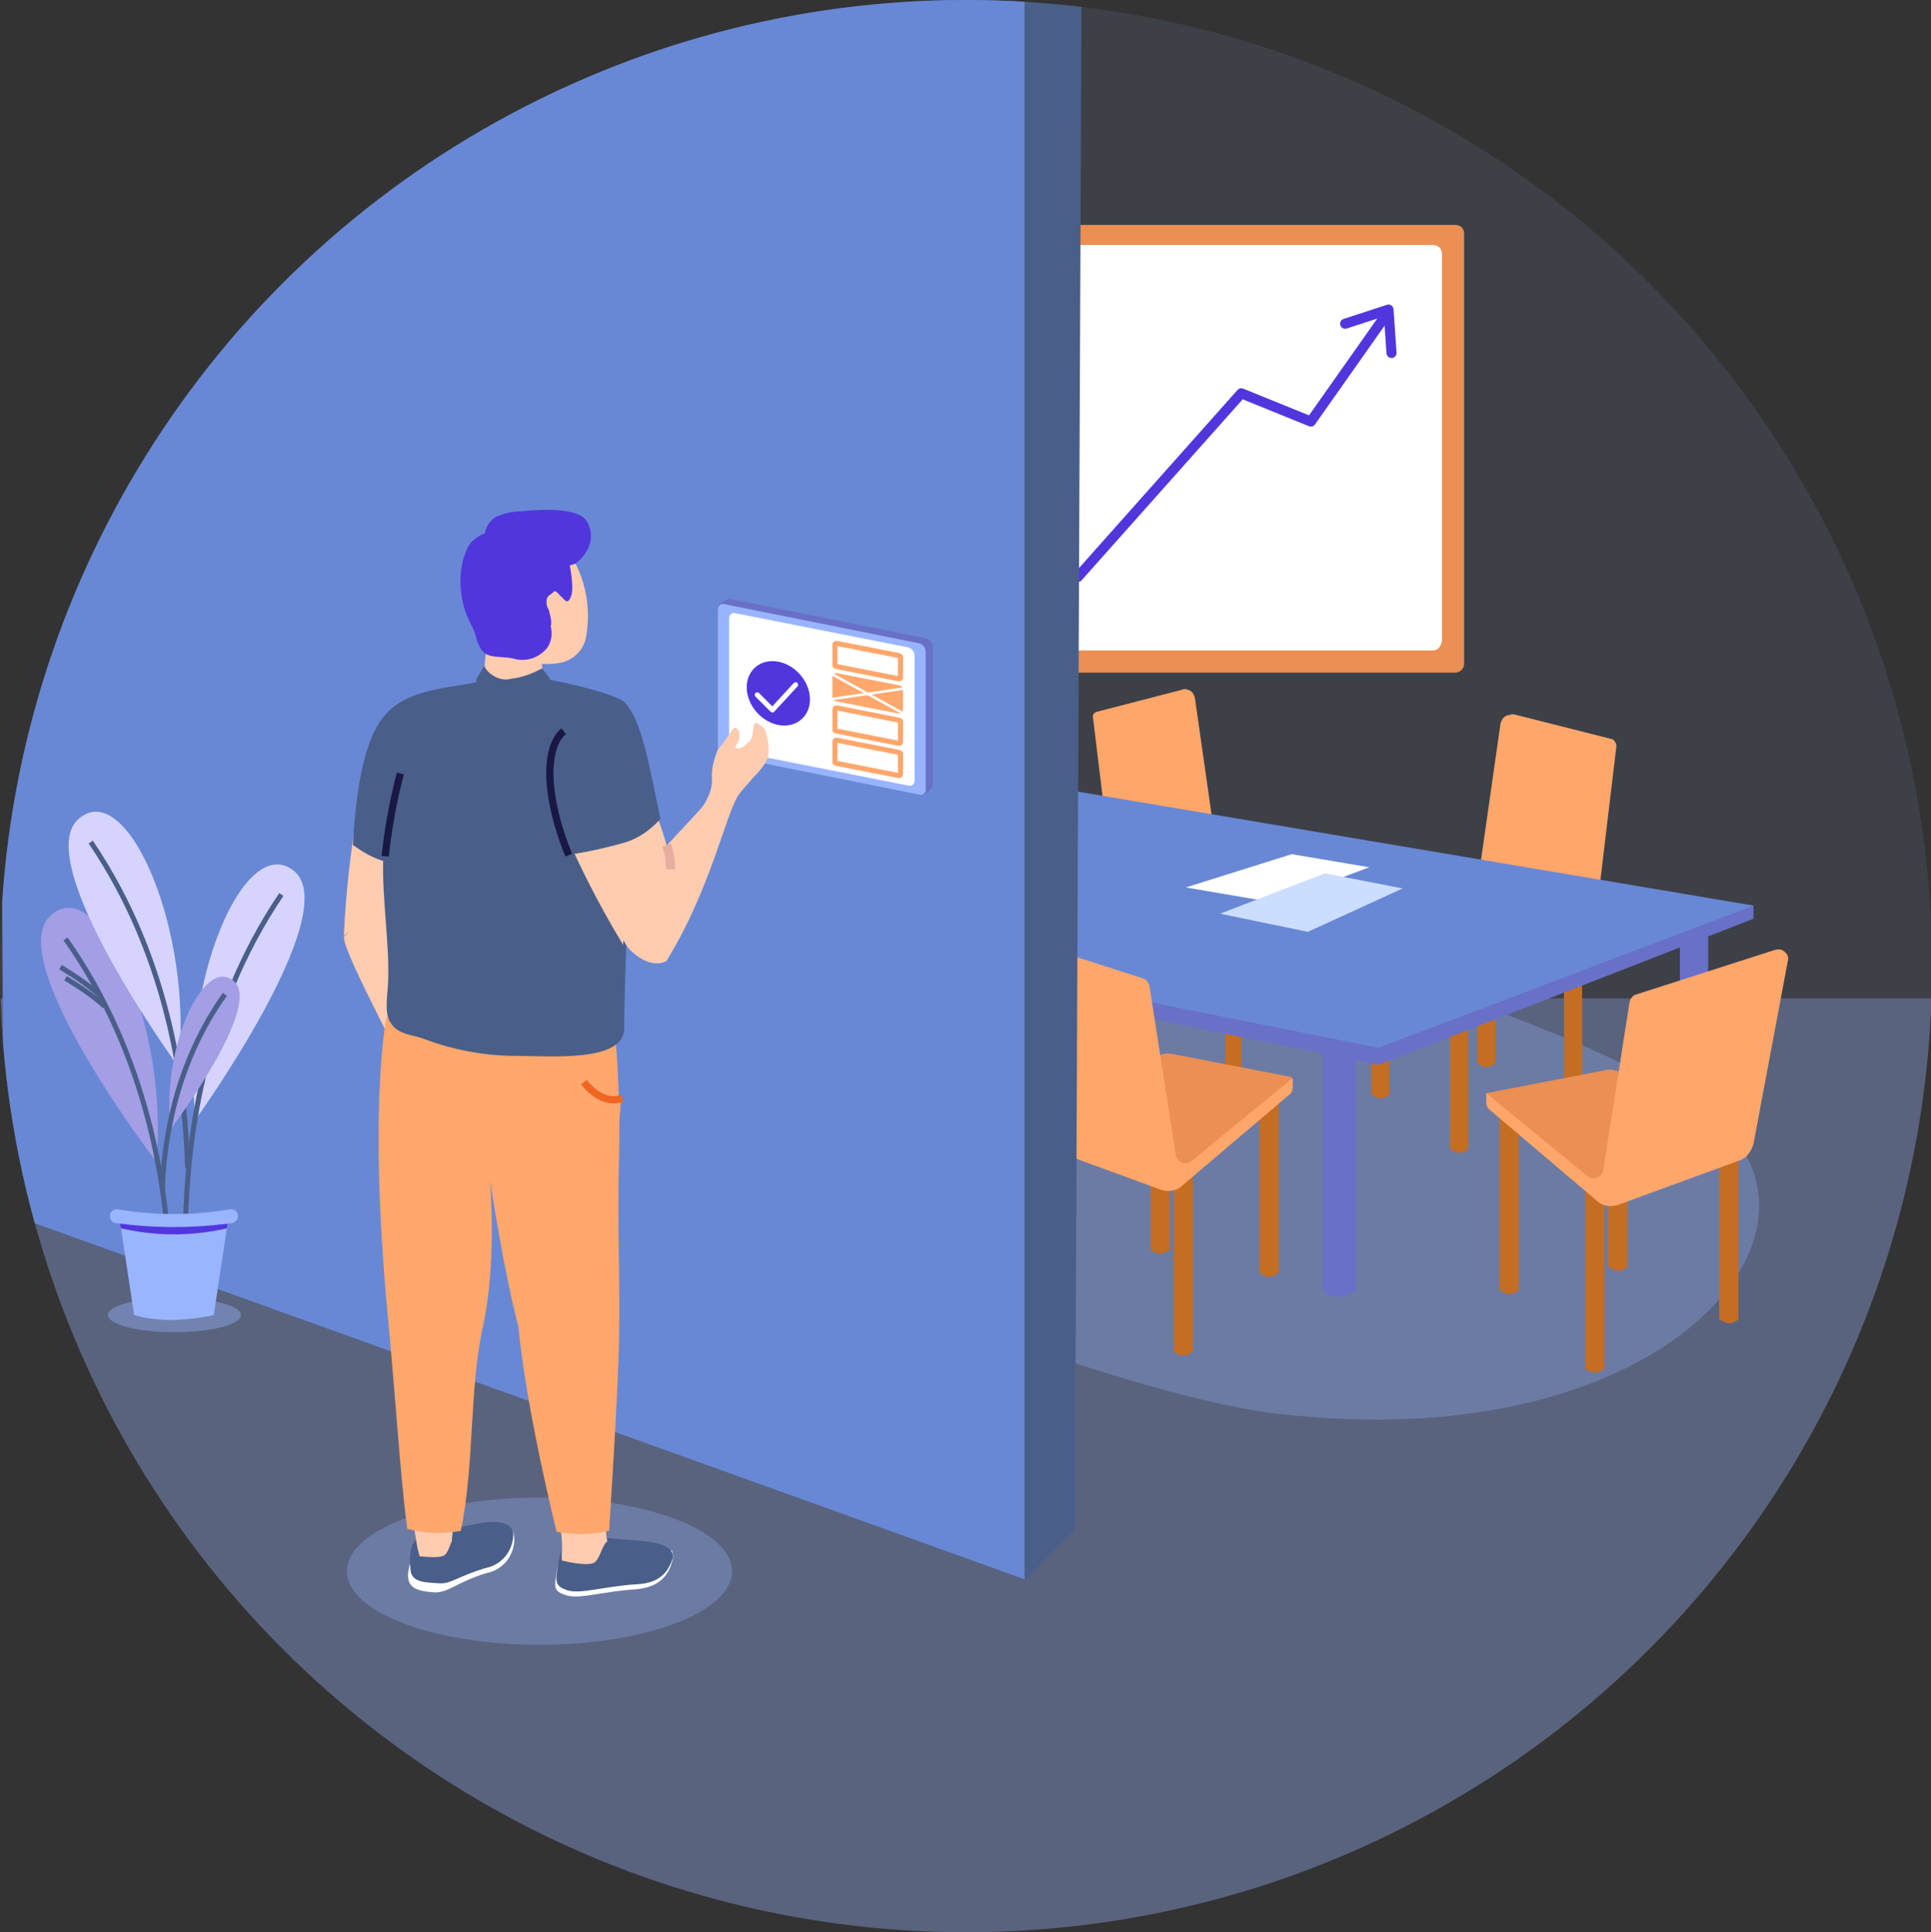 <?xml version="1.0" encoding="utf-8"?>
<!-- Generator: Adobe Illustrator 26.0.1, SVG Export Plug-In . SVG Version: 6.00 Build 0)  -->
<svg version="1.1" id="Calque_1" xmlns="http://www.w3.org/2000/svg" xmlns:xlink="http://www.w3.org/1999/xlink" x="0px" y="0px"
	 viewBox="0 0 191.5 191.6" style="enable-background:new 0 0 191.5 191.6;" xml:space="preserve">
<rect x="0" y="0" width="191.5" height="191.6" fill="#333333" stroke="none"/>
<style type="text/css">
	
		.st0{opacity:0.1;clip-path:url(#SVGID_00000050657803041933737080000005854862139451461003_);fill:#99B4FF;enable-background:new    ;}
	
		.st1{opacity:0.3;clip-path:url(#SVGID_00000092457641222054152550000005250116526367811488_);fill:#99B4FF;enable-background:new    ;}
	.st2{fill:#C46E24;}
	.st3{fill:#FFA66B;}
	.st4{display:none;}
	.st5{display:inline;fill:#C46E24;}
	.st6{display:inline;fill:#EB8F54;}
	.st7{fill:#6970C7;}
	.st8{fill:#6888D5;}
	.st9{fill:#FFFFFF;}
	.st10{fill:#CCDEFF;}
	.st11{fill:#EB8F54;}
	.st12{fill:none;stroke:#5236DD;stroke-linejoin:round;stroke-miterlimit:10;}
	.st13{fill:none;stroke:#5236DD;stroke-linecap:round;stroke-linejoin:round;stroke-miterlimit:10;}
	
		.st14{opacity:0.3;clip-path:url(#SVGID_00000175299131831948492860000008923047475892807097_);fill:#0C0C54;enable-background:new    ;}
	.st15{clip-path:url(#SVGID_00000175299131831948492860000008923047475892807097_);fill:#495F89;}
	.st16{clip-path:url(#SVGID_00000175299131831948492860000008923047475892807097_);fill:#6888D5;}
	.st17{fill:#A39EE5;}
	.st18{fill:none;stroke:#495F89;stroke-width:0.5;stroke-miterlimit:10;}
	.st19{fill:#D6D4FF;}
	.st20{opacity:0.4;fill:#99B4FF;enable-background:new    ;}
	.st21{fill:#99B5FF;}
	.st22{fill:#5236DE;}
	.st23{fill:#99B4FF;}
	.st24{fill:none;stroke:#FFA66B;stroke-width:0.5;stroke-miterlimit:10;}
	.st25{fill:#FFA76C;stroke:#FFA76C;stroke-width:0.5;stroke-miterlimit:10;}
	.st26{fill:none;stroke:#FFFFFF;stroke-width:0.25;stroke-linecap:round;stroke-miterlimit:10;}
	.st27{fill:#5236DD;stroke:#5236DD;stroke-width:0.5;stroke-linecap:round;stroke-linejoin:round;stroke-miterlimit:10;}
	.st28{fill:none;stroke:#FFFFFF;stroke-width:0.5;stroke-linecap:round;stroke-linejoin:round;stroke-miterlimit:10;}
	.st29{fill:#FFCCB0;}
	.st30{fill:#495F89;}
	.st31{fill:#5236DD;}
	.st32{fill:#FFA76C;}
	.st33{fill:none;stroke:#191844;stroke-width:0.72;stroke-miterlimit:10;}
	.st34{fill:none;stroke:#F06522;stroke-width:0.72;stroke-miterlimit:10;}
	.st35{fill:none;stroke:#E8ACA0;stroke-width:0.9;stroke-miterlimit:10;}
</style>
<g id="Groupe_1772">
	<g>
		<g>
			<g>
				<defs>
					<circle id="SVGID_1_" cx="95.8" cy="95.8" r="95.8"/>
				</defs>
				<clipPath id="SVGID_00000035524979192718849630000010615006478415690163_">
					<use xlink:href="#SVGID_1_"  style="overflow:visible;"/>
				</clipPath>
				
					<rect id="Rectangle_1024" x="-11.6" y="-10.4" style="opacity:0.1;clip-path:url(#SVGID_00000035524979192718849630000010615006478415690163_);fill:#99B4FF;enable-background:new    ;" width="215.8" height="212.5"/>
			</g>
		</g>
		<g>
			<g>
				<defs>
					<circle id="SVGID_00000083807655199429217170000003266055414915149698_" cx="95.8" cy="95.8" r="95.8"/>
				</defs>
				<clipPath id="SVGID_00000086659224263902672530000017001269507667432603_">
					<use xlink:href="#SVGID_00000083807655199429217170000003266055414915149698_"  style="overflow:visible;"/>
				</clipPath>
				
					<path style="opacity:0.3;clip-path:url(#SVGID_00000086659224263902672530000017001269507667432603_);fill:#99B4FF;enable-background:new    ;" d="
					M106.1,87.2c0,0,53.8,13.6,65,24.7s-6.3,31.9-42.3,28.5c-18.3-1.2-61.5-20.5-61.5-20.5L106.1,87.2z"/>
				
					<ellipse style="opacity:0.3;clip-path:url(#SVGID_00000086659224263902672530000017001269507667432603_);fill:#99B4FF;enable-background:new    ;" cx="53.5" cy="155.8" rx="19.1" ry="7.3"/>
				
					<rect id="Rectangle_1024_00000142175004958087895900000010122177683017559433_" x="-9.1" y="99" style="opacity:0.3;clip-path:url(#SVGID_00000086659224263902672530000017001269507667432603_);fill:#99B4FF;enable-background:new    ;" width="210.2" height="95.1"/>
			</g>
		</g>
		<g>
			<path class="st2" d="M156.9,109.8c-0.6,0.6-1.2,0.5-1.8,0l0-17.5l1.8,0L156.9,109.8z"/>
			<path class="st2" d="M145.6,113.9c-0.6,0.6-1.2,0.5-1.8,0l0-17.5l1.8,0L145.6,113.9z"/>
			<path class="st2" d="M148.3,105.4c-0.6,0.6-1.2,0.5-1.8,0l0-17.5l1.8,0L148.3,105.4z"/>
			<path class="st2" d="M137.8,108.5c-0.6,0.6-1.2,0.5-1.8,0l0-17.5l1.8,0L137.8,108.5z"/>
			<path class="st3" d="M133.4,91.5l0-0.2c-0.1-0.6,0.3-1.1,0.8-1.3l11.4-2.8c0.6-0.1,1.1-0.7,1.2-1.4l2-14c0.1-0.4,0.3-0.8,0.8-0.9
				l0.1,0c0.2-0.1,0.4-0.1,0.7,0l9.5,2.4c0.2,0.1,0.4,0.4,0.4,0.7l-2.2,18.4c-0.1,0.7-0.5,1.2-1.1,1.4l-14.6,4.9
				c-0.3,0.1-0.7,0-1-0.2l-7.4-6.1C133.6,92.1,133.4,91.8,133.4,91.5z"/>
		</g>
		<g>
			<path class="st2" d="M111.3,87.7l1.6,0l0,15.7c-0.5,0.5-1.1,0.6-1.6,0L111.3,87.7z"/>
			<path class="st2" d="M121.5,91.4l1.6,0l0,15.7c-0.5,0.5-1.1,0.6-1.6,0L121.5,91.4z"/>
			<path class="st2" d="M119.1,83.8l1.6,0l0,15.7c-0.5,0.5-1.1,0.6-1.6,0L119.1,83.8z"/>
			<path class="st2" d="M128.5,86.6l1.6,0l0,15.7c-0.5,0.5-1.1,0.6-1.6,0L128.5,86.6z"/>
			<path class="st3" d="M132.1,87.7l-6.6,5.5c-0.3,0.2-0.6,0.3-0.9,0.2L111.4,89c-0.5-0.2-0.9-0.7-1-1.3l-2-16.5
				c-0.1-0.3,0.1-0.5,0.3-0.6l8.5-2.2c0.2-0.1,0.4-0.1,0.6,0l0,0c0.4,0.1,0.6,0.4,0.7,0.8l1.8,12.6c0.1,0.7,0.5,1.2,1.1,1.3
				l10.2,2.5c0.5,0.2,0.8,0.6,0.7,1.2l0,0.2C132.5,87.3,132.3,87.5,132.1,87.7z"/>
		</g>
		<g class="st4">
			<path class="st5" d="M145.1,106.3c-0.6,0.6-1.2,0.5-1.8,0l0-17.5l1.8,0L145.1,106.3z"/>
			<path class="st5" d="M133.8,110.4c-0.6,0.6-1.2,0.5-1.8,0l0-17.5l1.8,0L133.8,110.4z"/>
			<path class="st5" d="M136.5,102c-0.6,0.6-1.2,0.5-1.8,0l0-17.5l1.8,0L136.5,102z"/>
			<path class="st5" d="M126,105.1c-0.6,0.6-1.2,0.5-1.8,0l0-17.5l1.8,0L126,105.1z"/>
			<path class="st6" d="M121.6,88.1l0-0.2c-0.1-0.6,0.3-1.1,0.8-1.3l11.4-2.8c0.6-0.1,1.1-0.7,1.2-1.4l2-14c0.1-0.4,0.3-0.8,0.8-0.9
				l0.1,0c0.2-0.1,0.4-0.1,0.7,0l9.5,2.4c0.2,0.1,0.4,0.4,0.4,0.7l-2.2,18.4c-0.1,0.7-0.5,1.2-1.1,1.4l-14.6,4.9
				c-0.3,0.1-0.7,0-1-0.2l-7.4-6.1C121.8,88.6,121.7,88.3,121.6,88.1z"/>
		</g>
		<path class="st7" d="M134.5,128c-1.5,0.9-2.5,0.7-3.3,0V99.5h3.3V128z"/>
		<path class="st7" d="M169.4,113.9c-1.3,0.9-2.1,0.6-2.8,0V89.9h2.8V113.9z"/>
		<polygon class="st7" points="136.7,105.6 55.2,89 55.2,87.6 97.4,78.3 173.9,89.8 173.9,91.1 		"/>
		<polygon class="st8" points="136.7,103.9 55.2,87.6 97.4,76.9 173.9,89.8 		"/>
		<polygon class="st9" points="128.1,84.7 135.8,86 126.4,89.5 117.6,88 		"/>
		<polygon class="st10" points="131.4,86.6 139.1,88.1 129.7,92.4 121,90.6 		"/>
		<g>
			<path class="st2" d="M103.1,111l1.9,0l0,18.1c-0.6,0.5-1.2,0.6-1.9,0L103.1,111z"/>
			<path class="st2" d="M116.4,115.9l1.9,0l0,18.1c-0.6,0.5-1.2,0.6-1.9,0L116.4,115.9z"/>
			<path class="st2" d="M114.1,105.8l1.9,0l0,18.1c-0.6,0.5-1.2,0.6-1.9,0L114.1,105.8z"/>
			<path class="st2" d="M124.9,108.1l1.9,0l0,18.1c-0.6,0.5-1.2,0.6-1.9,0L124.9,108.1z"/>
			<path class="st11" d="M103.7,110.6l11.2-5.9c0.4-0.2,0.9-0.3,1.3-0.2l11.9,2.3v0.9l-11.8,10L103.7,110.6z"/>
			<path class="st3" d="M101.7,111.8l-3.4-18.1c-0.1-0.3,0-0.7,0.3-0.9l0,0c0.3-0.3,0.6-0.3,1-0.2l13.7,4.4c0.4,0.1,0.6,0.4,0.7,0.8
				l2.6,16.7c0.1,0.8,1,1.1,1.6,0.6l10-8.2v0.9c0,0.3-0.1,0.6-0.4,0.8l-10.6,9c-0.5,0.5-1.3,0.6-2,0.4l-12.3-4.5
				C102.3,113.1,101.8,112.5,101.7,111.8z"/>
		</g>
		<g>
			<path class="st2" d="M172.4,130.8c-0.6,0.6-1.2,0.5-1.9,0l0-18.1l1.9,0L172.4,130.8z"/>
			<path class="st2" d="M159.1,135.7c-0.6,0.6-1.2,0.5-1.9,0l0-18.1l1.9,0L159.1,135.7z"/>
			<path class="st2" d="M161.4,125.6c-0.6,0.6-1.2,0.5-1.9,0l0-18.1l1.9,0L161.4,125.6z"/>
			<path class="st2" d="M150.6,127.9c-0.6,0.6-1.2,0.5-1.9,0l0-18.1l1.9,0L150.6,127.9z"/>
			<path class="st11" d="M171.8,112.2l-11.2-5.9c-0.4-0.2-0.9-0.3-1.3-0.2l-11.9,2.3v0.9l11.8,10L171.8,112.2z"/>
			<path class="st3" d="M173.9,113.4l3.4-18.1c0.1-0.3,0-0.7-0.3-0.9l0,0c-0.3-0.3-0.6-0.3-1-0.2l-13.7,4.4
				c-0.4,0.1-0.6,0.4-0.7,0.8L159,116c-0.1,0.8-1,1.1-1.6,0.6l-10-8.2v0.9c0,0.3,0.1,0.6,0.4,0.8l10.6,9c0.5,0.5,1.3,0.6,2,0.4
				l12.3-4.5C173.3,114.7,173.7,114.1,173.9,113.4z"/>
		</g>
		<path class="st11" d="M144.3,66.7H82c-0.5,0-0.9-0.3-0.9-0.9V23.2c0-0.5,0.3-0.9,0.9-0.9h62.3c0.5,0,0.9,0.3,0.9,0.9v42.6
			C145.2,66.3,144.8,66.7,144.3,66.7z"/>
		<path class="st9" d="M142.1,64.5H84.3c-0.5,0-0.9-0.3-0.9-0.9V25.2c0-0.5,0.3-0.9,0.9-0.9h57.8c0.5,0,0.9,0.3,0.9,0.9v38.4
			C142.9,64.1,142.6,64.5,142.1,64.5z"/>
		<polyline class="st12" points="88.9,59.2 97.6,49.2 106.9,57.2 123.1,39 130,41.8 137.4,31.3 		"/>
		<polyline class="st13" points="133.4,32.1 137.7,30.7 138,35 		"/>
		<g>
			<g>
				<defs>
					<circle id="SVGID_00000015313015978779160430000000406138389892389305_" cx="95.8" cy="95.8" r="95.8"/>
				</defs>
				<clipPath id="SVGID_00000145031323666010616540000008670723262619896740_">
					<use xlink:href="#SVGID_00000015313015978779160430000000406138389892389305_"  style="overflow:visible;"/>
				</clipPath>
				
					<path id="Tracé_4147" style="opacity:0.3;clip-path:url(#SVGID_00000145031323666010616540000008670723262619896740_);fill:#0C0C54;enable-background:new    ;" d="
					M89.9,147.6L61.4,140c-0.3-0.1-0.6-0.5-0.5-0.9l0,0c0.1-0.2,0.2-0.3,0.4-0.4l10.1-4.5c1-0.4,2.2-0.5,3.3-0.2l29,6.4
					c0.3,0.1,0.6,0.5,0.5,0.9c-0.1,0.2-0.2,0.3-0.4,0.4l-10.7,5.5C92.1,147.8,90.9,147.9,89.9,147.6z"/>
				<path id="Tracé_4149" style="clip-path:url(#SVGID_00000145031323666010616540000008670723262619896740_);fill:#495F89;" d="
					M54.9-12.4l15.3-2l37.1,4.4l-0.7,161.7l-4.9,5L54.9-12.4z"/>
				<path id="Tracé_4150" style="clip-path:url(#SVGID_00000145031323666010616540000008670723262619896740_);fill:#6888D5;" d="
					M101.6,156.6L0.4,120.2L-0.5-31.4L101.6-6.2V156.6z"/>
			</g>
		</g>
		<g>
			<path class="st17" d="M15.5,115.2c0,0-15.3-20-10.5-24.4S16.8,101.7,15.5,115.2"/>
			<path class="st18" d="M6.5,97c1.3,0.8,2.7,1.7,3.9,2.8 M6,95.9c1.3,0.8,2.7,1.7,3.9,2.8 M6.5,93.1c8.2,11.6,10,24.7,10.3,32.1"/>
			<path class="st19" d="M19.4,111c0,0,14.7-20.4,9.8-24.6C24.3,82.3,17.8,97.5,19.4,111"/>
			<path class="st18" d="M27.9,88.7c-8,11.8-9.3,24.9-9.5,32.4"/>
			<path class="st19" d="M17.7,105.8c0,0-14.8-20.4-9.9-24.6C12.6,77,19.2,92.3,17.7,105.8"/>
			<path class="st18" d="M9,83.5c8,11.8,9.4,24.9,9.6,32.3"/>
			<path class="st17" d="M16.9,112c0,0,9.2-12.2,6.3-14.7C20.2,94.7,16,103.9,16.9,112"/>
			<path class="st18" d="M22.3,98.6c-5,7-6.1,14.9-6.2,19.5"/>
			<ellipse class="st20" cx="17.3" cy="130.4" rx="6.6" ry="1.7"/>
			<path class="st21" d="M22.7,120.4l-0.1,0.5l-0.1,0.9l-1.3,8.6c-2.8,0.6-5.5,0.7-7.9,0l-1.3-8.6l-0.2-0.9v-0.5H22.7z"/>
			<path class="st22" d="M22.6,120.9l-0.1,0.9c-3.5,0.8-7,0.8-10.5,0l-0.2-0.9H22.6z"/>
			<path class="st21" d="M22.9,121.3c-3.8,0.5-7.5,0.5-11.3,0c-0.4,0-0.7-0.3-0.7-0.7c0-0.4,0.3-0.7,0.7-0.7c3.5,0.6,7.2,0.7,11.3,0
				c0.4,0,0.7,0.3,0.7,0.7C23.6,121,23.2,121.3,22.9,121.3"/>
		</g>
		<g>
			<path class="st7" d="M91.3,78.8l-18.8-4.3c-0.3-0.1-0.6-0.4-0.6-0.8l-0.6-13.7c0.1-0.2,0.9-0.7,1.2-0.6l19.4,3.9
				c0.3,0.1,0.6,0.4,0.6,0.8v13.8C92.5,78.2,91.7,78.9,91.3,78.8z"/>
			<path class="st23" d="M91.2,78.8l-19.4-3.9c-0.3-0.1-0.6-0.4-0.6-0.8V60.4c0-0.3,0.3-0.6,0.6-0.5l19.4,3.9
				c0.3,0.1,0.6,0.4,0.6,0.8v13.8C91.8,78.6,91.5,78.9,91.2,78.8z"/>
			<path class="st9" d="M90.1,77.9l-17.2-3.4c-0.3-0.1-0.6-0.4-0.6-0.8V61.3c0-0.3,0.3-0.6,0.6-0.5l17.2,3.4
				c0.3,0.1,0.6,0.4,0.6,0.8v12.5C90.7,77.7,90.4,78,90.1,77.9z"/>
			<path class="st24" d="M89.1,67.3l-6.1-1.2c-0.1,0-0.2-0.1-0.2-0.1v-2.1c0-0.1,0.1-0.1,0.2-0.1l6.1,1.2c0.1,0,0.2,0.1,0.2,0.1v2.1
				C89.3,67.3,89.2,67.3,89.1,67.3z"/>
			<path class="st25" d="M89.1,70.5l-6.1-1.2c-0.1,0-0.2-0.1-0.2-0.1v-2.1c0-0.1,0.1-0.1,0.2-0.1l6.1,1.2c0.1,0,0.2,0.1,0.2,0.1v2.1
				C89.3,70.5,89.2,70.5,89.1,70.5z"/>
			<path class="st24" d="M89.1,73.7l-6.1-1.2c-0.1,0-0.2-0.1-0.2-0.1v-2.1c0-0.1,0.1-0.1,0.2-0.1l6.1,1.2c0.1,0,0.2,0.1,0.2,0.1v2.1
				C89.3,73.7,89.2,73.7,89.1,73.7z"/>
			<path class="st24" d="M89.1,76.9l-6.1-1.2c-0.1,0-0.2-0.1-0.2-0.1v-2.1c0-0.1,0.1-0.1,0.2-0.1l6.1,1.2c0.1,0,0.2,0.1,0.2,0.1v2.1
				C89.3,76.9,89.2,76.9,89.1,76.9z"/>
			<line class="st26" x1="82.6" y1="66.9" x2="89.5" y2="70.7"/>
			<line class="st26" x1="82.6" y1="69.3" x2="89.5" y2="68.3"/>
			
				<ellipse transform="matrix(0.741 -0.671 0.671 0.741 -26.181 69.571)" class="st27" cx="77.2" cy="68.8" rx="2.6" ry="3.2"/>
			<polyline class="st28" points="75.1,68.9 76.6,70.4 78.9,67.9 			"/>
		</g>
		<g id="Groupe_1782">
			<path id="Tracé_4169" class="st29" d="M73.1,72.4c0,0,0.3,0.1,0.2,0.8s-0.7,1-0.9,1.4c-0.2,0.3-0.3-0.7-0.3-0.7l0.4-0.7"/>
			<path id="Tracé_4170" class="st29" d="M76.1,73.2c0,0-0.2-0.8-0.3-0.7c-0.5,0.6-0.9,1.4-1,2.2c-0.1,0.5,0,1,0.2,1.5l0.9-1.3"/>
			<g id="Groupe_1781">
				<path id="Tracé_4171" class="st9" d="M41.8,152.7c0,0,8.3,1.2,8.9-1.1c0.3,0.3,0.3,0.8,0.3,1.2c-0.1,1.6-1.2,2.9-2.8,3.2
					c-2.9,0.9-3.7,1.9-5,1.9c-2.2-0.1-3.1-0.6-2.6-2.6C41.4,152.6,41.8,152.7,41.8,152.7z"/>
				<path id="Tracé_4172" class="st30" d="M41.8,152.4c0,0,3.6-1,6-1.4c2.6-0.4,3.2,0.6,3.1,1.3c-0.1,1.6-1.2,2.9-2.8,3.2
					c-2.9,0.9-3.4,1.6-4.6,1.5s-2.8,0-2.8-1.5C40.4,152.5,41.8,152.4,41.8,152.4z"/>
				<path id="Tracé_4173" class="st9" d="M57.1,152.7c0,0,8.4,3.3,9.5,1c0.2,0.4,0.2,0.9,0,1.3c-0.2,0.7-0.8,2.4-3.6,2.6
					c-3.2,0.2-5.5,1-6.8,0.6c-1.4-0.4-1.2-0.9-1-2.3C55.7,152.7,57.1,152.7,57.1,152.7z"/>
				<path id="Tracé_4174" class="st30" d="M57.2,152.2c0,0,3.9,0.4,6.4,0.6c2.8,0.2,3.3,1.1,3.1,1.8c-0.3,0.7-0.8,2.4-3.6,2.5
					c-3.2,0.2-5.5,1-6.8,0.6c-1.3-0.4-1.2-0.9-1-2.3C55.7,152.2,57.2,152.2,57.2,152.2z"/>
				<path id="Tracé_4175" class="st29" d="M40.6,94.4c0.2-1.3,3.1-7.5,3.9-13c-3-0.4-5.9-1-8.9-1.8c-0.8,4.4-1.3,8.8-1.5,13.2
					c1.8-1.5,4.5-1.1,5.8,0.7C40.3,93.8,40.5,94.1,40.6,94.4z"/>
				<path id="Tracé_4176" class="st29" d="M41.6,109.3c0.3,1,0.2,2.1,0.5,3.3c0,0.3,0.2,0.4,0.3,0.6c0.3,0.2,0.3,0.2,0.5-0.1
					c0.2,0.3,0.7,0.3,0.7,0c0.2,0.3,0.8,0.3,0.9-0.1c0.3,0.3,0.8,0.1,0.8-0.1c-0.1-0.3-0.3-0.5-0.5-0.6c-0.6-0.1-0.6-0.5-0.3-0.9
					c0.3,0,0.8,0.1,1,0.3c0.3-1.1-0.1-2.2-0.9-3.1c-0.8-0.6-1.3-1.5-1.5-2.4c-0.3-1.1-0.4-7.5-1-9.7c-0.3-1-0.8-1.9-1.3-3.5
					c-3.7-3.5-6.7-0.1-6.7-0.1C34.1,94.8,41.1,107.2,41.6,109.3z"/>
				<path id="Tracé_4177" class="st29" d="M55.5,151.1c0.2,1,0.3,2.1,0.2,3.1l0.1,2.5l1.3,0.6l3.5-3.3c-0.3-0.8-0.5-1.5-0.5-2.3
					L55.5,151.1z"/>
				<path id="Tracé_4178" class="st29" d="M44.8,152.8l0.2-1.9l-4,0.2l0.4,2.4l0.6,2.3h2.6l0.6-2.6L44.8,152.8z"/>
				<path id="Tracé_4179" class="st29" d="M48.4,62.8c-0.2,1.5-0.5,4.9-0.5,4.9c-0.5,0.3-1.1,0.6-1.7,0.7c1.3,2.2,3.9,3.4,6.4,2.8
					c1.5-0.3,2.7-1.2,3.4-2.5l-2.2-1c0-1.3-0.1-2.7-0.2-4L48.4,62.8z"/>
				<path id="Tracé_4180" class="st29" d="M55.9,54.1c2.1,2.6,2.8,6,2.2,9.2c-0.3,1.2-1.2,2.1-2.4,2.4c-2.6,0.5-5.3-0.3-7.2-2.1
					c-1.7-1.9-1.2-5.6-0.9-8c0.3-2.1,1.4-4.9,4-4.4C53.3,51.6,54.9,52.7,55.9,54.1z"/>
				<path id="Tracé_4181" class="st31" d="M48.9,55.3c0.6,0.7,1.5,0.9,2.4,0.7c0.3-0.2,0.6-0.3,0.9-0.3c0.5-0.1,1.1,0,1.6,0.2
					c0.8,0.2,1.5,0.3,2.3,0.2c0.4,0,0.8-0.1,1.1-0.3c0.1-0.1,2.3-1.8,1-4.1c-1-1.7-6.3-1-6.5-1c-0.9,0-1.6,0.2-2.4,0.5
					c-0.8,0.4-1.3,1.3-1.2,2.1"/>
				<path id="Tracé_4182" class="st31" d="M55.5,53.5c0.4,0.4,0.7,0.9,0.8,1.5c0.2,0.9,0.7,3.4,0.3,4.2c-0.1,0.3-0.3,0.5-0.5,0.4
					c-0.3-0.3-0.6-0.6-0.9-0.9c-0.1-0.1-0.3-0.1-0.3,0c-0.3,0.3-0.6,0.3-0.7,0.8c0,0.3,0,0.7,0.2,0.9c0.1,0.4,0.4,1.3,0.2,1.7
					c-0.3,0.4-3.5-2.5-3.2-7c0-0.7,0.2-1.3,0.5-1.9c0.3-0.3,0.6-0.7,0.9-0.9c0.3-0.3,0.9-0.3,1.3-0.2"/>
				<path id="Tracé_4183" class="st29" d="M49.7,59.3c-0.1-0.3-0.3-0.5-0.4-0.7c-0.2-0.2-0.4-0.3-0.7-0.2c-0.3,0.2-0.3,0.3-0.4,0.7
					c-0.3,0.6-0.2,1.3,0.2,1.9c0.1,0.2,0.3,0.3,0.5,0.3c0.2,0,0.4-0.1,0.6-0.3c0.2-0.2,0.3-0.3,0.3-0.6"/>
				<path id="Tracé_4184" class="st32" d="M60.9,101.3c0.4,4.3,0.6,8.7,0.5,13.1c-0.2,6.8,0.1,12.1,0,18.1c-0.1,5.9-1,19.3-1,19.3
					c-1.7,0.4-3.4,0.4-5.2,0.1c0,0-3-12-3.8-20.4c-1.4-5.2-2.8-14.4-2.8-14.4s0.7,8.1-0.7,14.4c-1.4,6.3-0.8,13.5-2.2,20.3
					c-1.7,0.3-3.5,0.3-5.3-0.2c-0.6-4.1-1-10.7-1.8-19.6c-0.9-9-1.7-22.1-0.3-31.1"/>
				<path id="Tracé_4185" class="st30" d="M61.9,101.9c0.1,3.5-7.4,2.8-10.7,2.8c-3.2,0-6.3-0.6-9.2-1.7c-1.1-0.4-2.5-0.4-3.2-1.5
					c-0.8-0.9-0.3-3.2-0.3-4.4c0.1-3.7-0.6-8-0.5-11.7l0.3-11c0-1.5,0.2-3.1,1.1-4l4.6-1.1c0.9-0.9,2.3-0.9,3.7-0.9
					c0.3,0,0.5,0,0.9,0c0.6,0.4,0.9,0.1,2.5,0.2c0.5,0,1.2,0,1.5-0.4l0.5,0.1c0.2-0.3,0.3-0.2,0.4-0.4l0.3-0.1
					c0.9-0.2,1.7,0,2.4,0.6c1.2,0.8,2.4,1.5,3.6,2.4c1.2,0.8,1.2,2.7,1.4,4.1c0.2,1.6,0.3,3.3,0.5,4.9c0.1,1.3,0.2,2.7,0.3,4
					c0.1,2,0.2,3.9,0.2,5.8C62.2,92.5,61.9,98.5,61.9,101.9z"/>
				<path id="Tracé_4186" class="st30" d="M48,67.7l-0.2,0.6l-2.6,7.3c-0.2,3.3-0.7,6.6-1.5,9.8C42,86,40,86,38.1,85.4
					C37,85.1,36,84.5,35,83.8c0.1-1.5,0.4-9.7,3.1-12.8c2.3-2.8,6.5-2.7,9.8-3.5C47.9,67.5,48,67.6,48,67.7z"/>
				<path id="Tracé_4187" class="st33" d="M39.7,76.7c-0.7,2.7-1.2,5.4-1.5,8.2"/>
				<g id="Groupe_1780">
					<path id="Tracé_4189" class="st32" d="M61.6,108.9c0,0-1.7,1.1-3.9-1.8c-2.1-2.9-1.4,6.6-1.4,6.6l2.5,1.4c0,0,2.1-0.2,2.2-0.4
						C61.2,114.4,61.6,108.9,61.6,108.9z"/>
					<path id="Tracé_4190" class="st34" d="M61.7,108.9c0,0-1.8,0.9-3.8-1.6"/>
				</g>
				<path id="Tracé_4191" class="st31" d="M45.9,55.6c0.2-0.6,0.4-1.3,0.8-1.8c0.3-0.3,0.7-0.6,1.1-0.8c0.4-0.2,0.9-0.2,1.3,0
					l1,1.6l0.1-0.1c0.3,0.3,2.1-0.1,2.1,0.3l1.5,5.8c0.3,0.3,0.5,0.7,0.7,1.1c0.3,0.9,0.3,1.7-0.2,2.5c-0.8,1-2.1,1.5-3.4,1.1
					c-1.4-0.3-2.7,0.1-3.3-1.1c-0.6-1.2-0.2-1-0.9-2.3C45.7,60,45.4,57.7,45.9,55.6z"/>
				<path id="Tracé_4192" class="st31" d="M51.5,54.5l1.8,5.1l1.3,2.6"/>
				<path id="Tracé_4193" class="st30" d="M41.7,155.8c0,0-0.5-1.5-0.3-1.5s2.2,0.3,2.7-0.1s0.6-1.7,1.1-1.7c0.5,0,2.1,1.7,2.1,1.7
					l-2.5,2.4l-2.6-0.1L41.7,155.8z"/>
				<path id="Tracé_4194" class="st30" d="M55.7,156.6c0,0-0.4-2.1-0.1-1.9c0.3,0.1,2.8,0.7,3.4,0.2c0.6-0.5,0.8-2.1,1.4-2.1
					s2.7,2.5,2.7,2.5l-3.5,1.5l-3.3,0.9L55.7,156.6z"/>
				<path id="Tracé_4196" class="st29" d="M55.8,82c1.7,4,3.7,7.9,6,11.7c0,0-0.2-1.7,2.3-2.8c1.4-0.6,2.9-0.3,4,0.7
					c-0.5-1.1-1.5-7.9-3.9-13C61.5,79.9,58.8,81,55.8,82z"/>
				<path id="Tracé_4198" class="st30" d="M65.5,81.2c-0.9,1-2.1,1.9-3.4,2.3c-2,0.6-4,1-5.9,1.3c-0.8-0.9,0.1-3.2-1.8-5.7l-1-10.7
					c0.2-0.3,0.3-0.5,0.4-0.8c0-0.1,0.1-0.3,0.1-0.3l0,0c2.4,0.4,7,1.5,8,2.3C63.7,71.4,64.4,76.1,65.5,81.2z"/>
				<path id="Tracé_4199" class="st33" d="M55.9,72.5c-1.9,1.6-1.9,6.4,0.5,12.3"/>
				<path id="Tracé_4200" class="st30" d="M53.7,66.3c-0.9,0.5-2,0.9-3,1c-1,0.3-2.1-0.3-2.6-1.1c-0.1-0.2,0-0.3,0-0.3l-0.9,1.5
					c0.3,0.9,1.1,1.6,2.1,1.9l0.5,0.1c1.8-0.1,3.5-0.9,4.8-2.1C54.6,67.5,53.9,66.3,53.7,66.3z"/>
				<path id="Tracé_4195" class="st29" d="M75.9,72.4c-0.3-0.4-0.9-0.9-1.1-0.6s0,1.4-0.6,1.8c-0.1,0.1-0.2,0.2-0.3,0.3
					c-0.3,0.2-0.4,0.3-0.7,0.3c-0.2,0-0.3,0-0.3-0.1c0-0.1,0.3-0.4,0.3-0.8c0.1-0.3,0.2-0.7,0-0.9c-0.1-0.2-0.3-0.3-0.4-0.2
					c-0.1,0-0.1,0.1-0.2,0.2c-0.2,0.3-0.9,1.4-1.4,1.9c-0.3,0.8-0.6,1.6-0.6,2.5c0,0.1,0,0.2,0,0.3c0.1,0.9-0.3,1.9-0.8,2.7
					c-0.6,0.9-5.2,5.4-6.4,7.3c-0.5,0.9-0.9,1.9-1.7,3.4c-0.5,1.4-0.1,2.9,1,3.9c2,1.8,3.4,0.9,3.4,0.9l0.1-0.2
					c4.2-6.8,5.8-14.4,7-16.2c0.4-0.6,1-1.2,1.5-1.8l0,0c0.2-0.2,1.4-1.4,1.5-2.2C76.3,74,76.1,73.2,75.9,72.4z"/>
				<path id="Tracé_4197" class="st35" d="M66.1,83.8c0.3,0.8,0.4,1.6,0.4,2.4"/>
			</g>
		</g>
	</g>
</g>
</svg>
